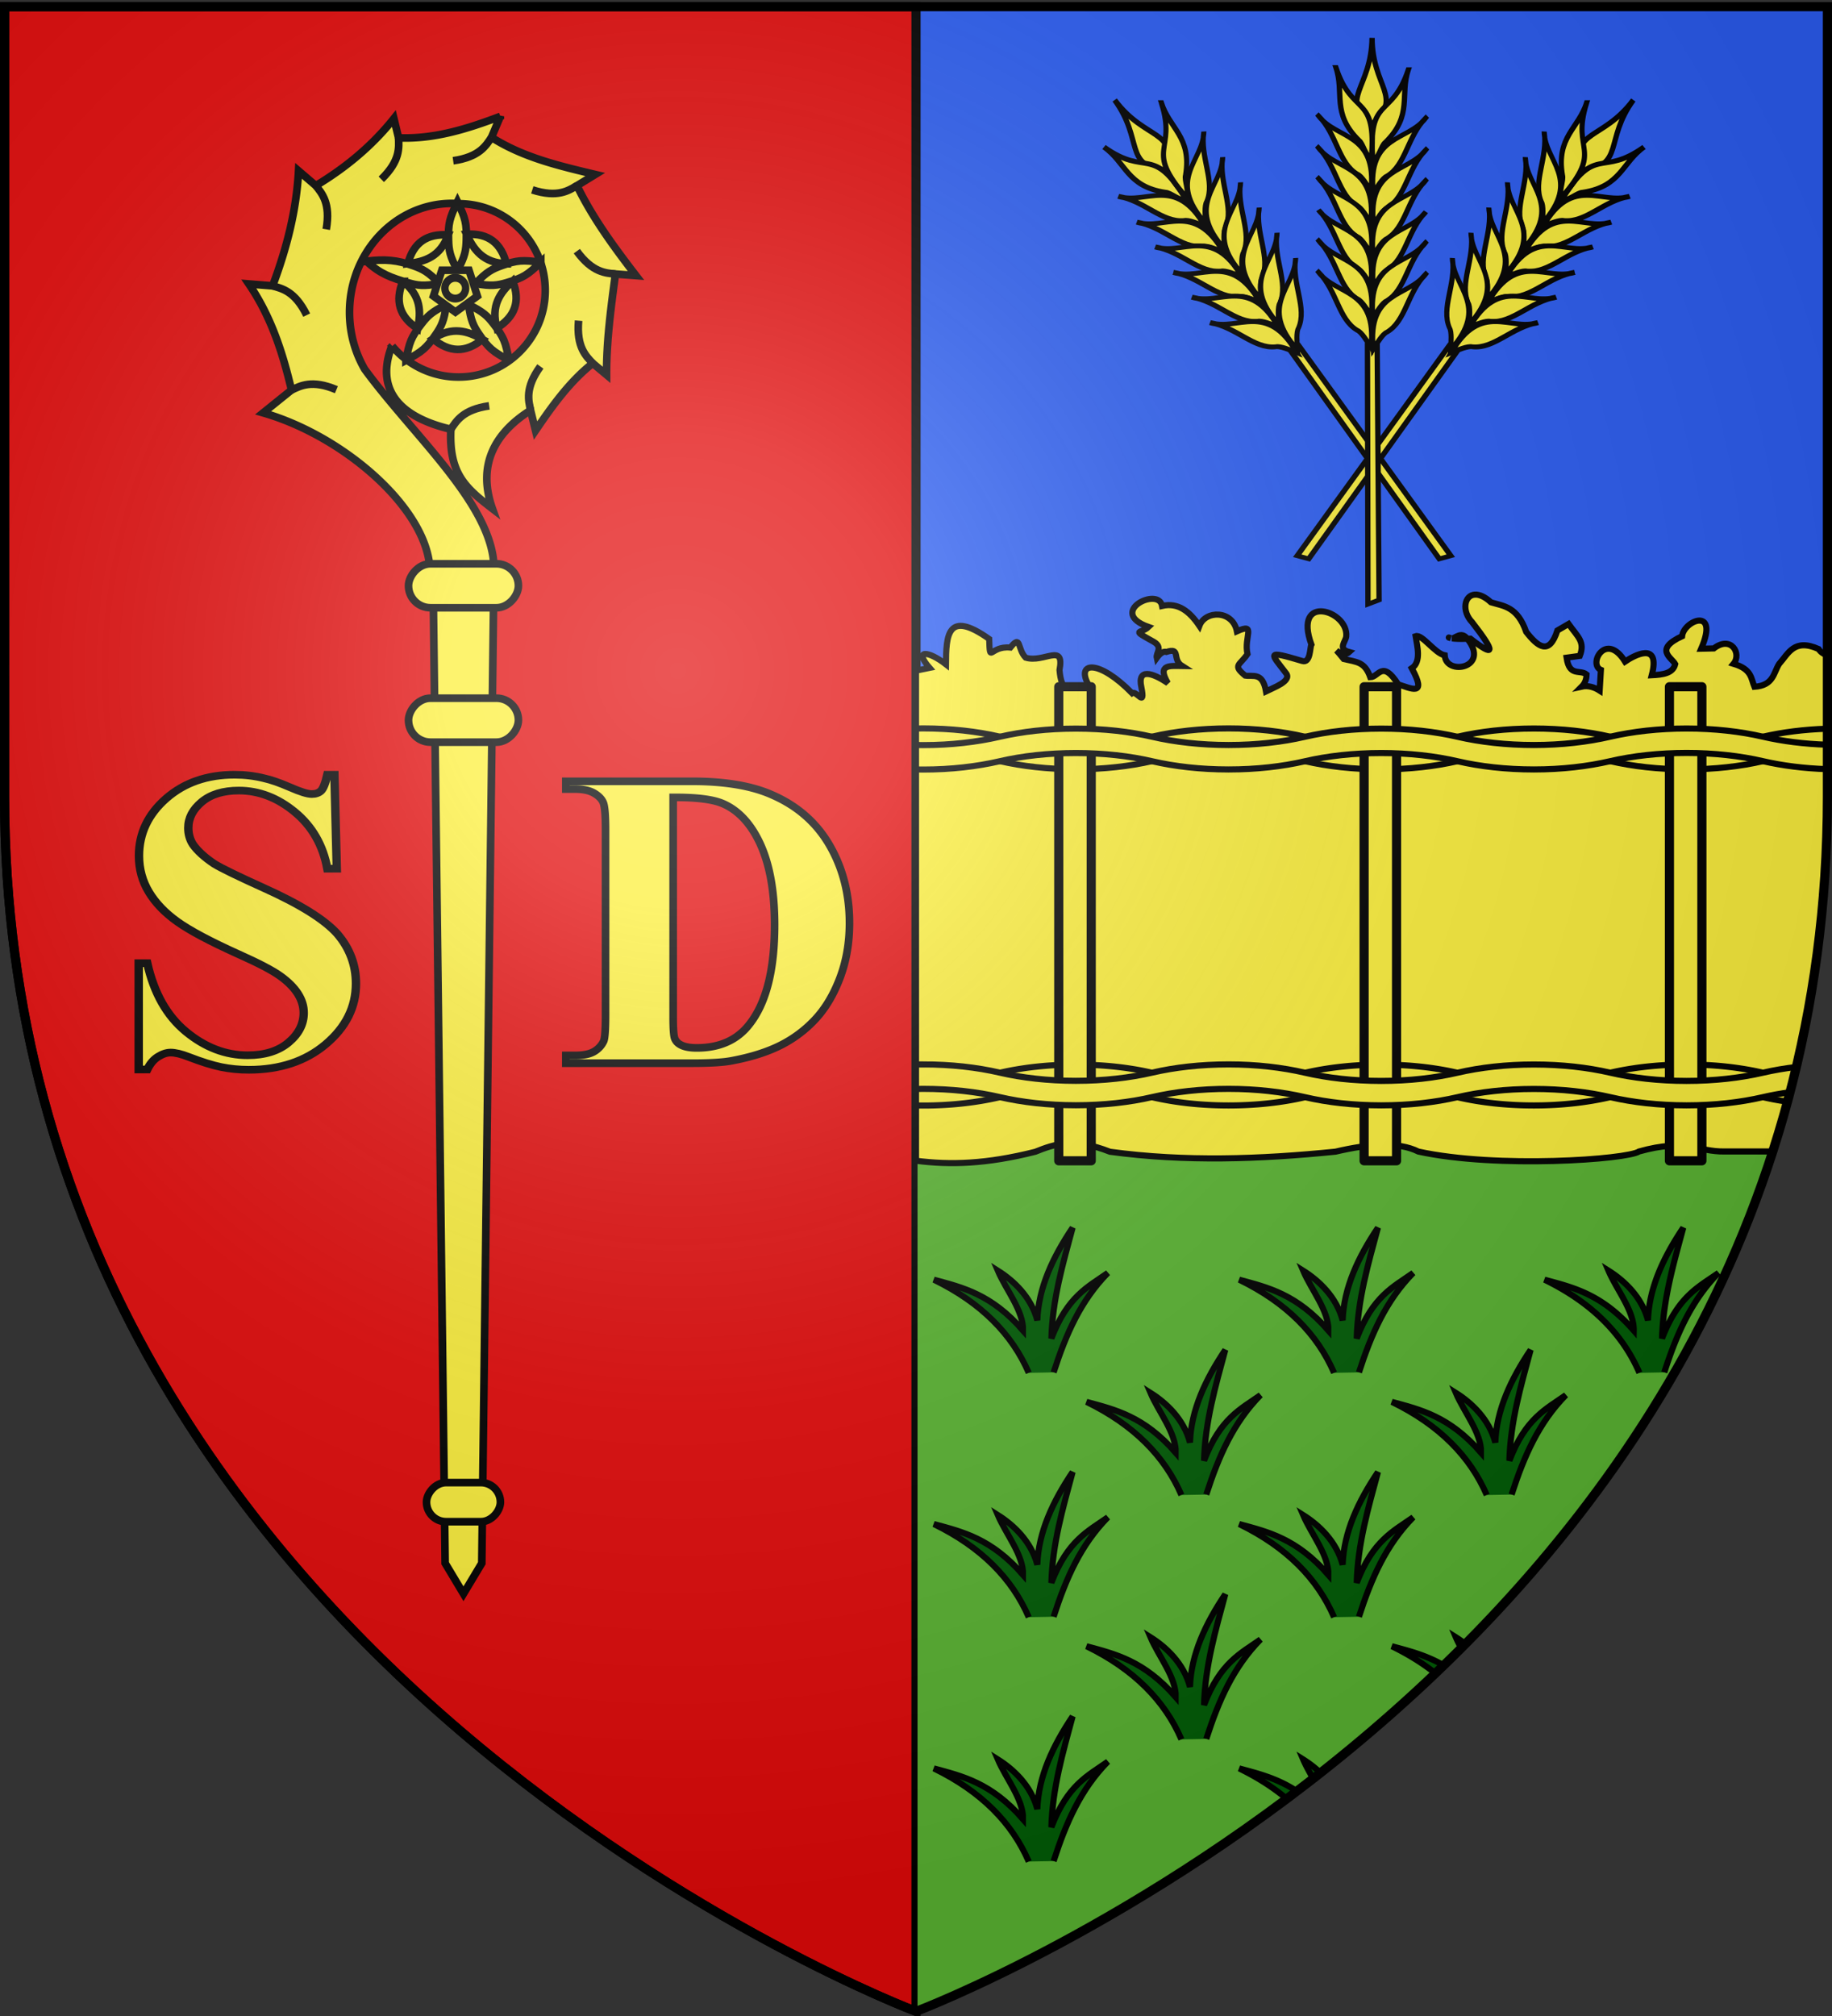 <svg xmlns="http://www.w3.org/2000/svg" xmlns:xlink="http://www.w3.org/1999/xlink" width="600" height="660" version="1.0"><rect width="100%" height="100%" fill="#333333" stroke="none"/><desc>Flag of Canton of Valais (Wallis)</desc><defs><g id="c"><path id="b" d="M0 0v1h.5z" transform="rotate(18 3.157 -.5)"/><use xlink:href="#b" width="810" height="540" transform="scale(-1 1)"/></g><g id="d"><use xlink:href="#c" width="810" height="540" transform="rotate(72)"/><use xlink:href="#c" width="810" height="540" transform="rotate(144)"/></g><g id="g"><path id="f" d="M0 0v1h.5z" transform="rotate(18 3.157 -.5)"/><use xlink:href="#f" width="810" height="540" transform="scale(-1 1)"/></g><g id="h"><use xlink:href="#g" width="810" height="540" transform="rotate(72)"/><use xlink:href="#g" width="810" height="540" transform="rotate(144)"/></g><g id="j"><path id="i" d="M0 0v1h.5z" transform="rotate(18 3.157 -.5)"/><use xlink:href="#i" width="810" height="540" transform="scale(-1 1)"/></g><g id="k"><use xlink:href="#j" width="810" height="540" transform="rotate(72)"/><use xlink:href="#j" width="810" height="540" transform="rotate(144)"/></g><g id="n"><path id="m" d="M0 0v1h.5z" transform="rotate(18 3.157 -.5)"/><use xlink:href="#m" width="810" height="540" transform="scale(-1 1)"/></g><g id="o"><use xlink:href="#n" width="810" height="540" transform="rotate(72)"/><use xlink:href="#n" width="810" height="540" transform="rotate(144)"/></g><g id="r"><path id="q" d="M0 0v1h.5z" transform="rotate(18 3.157 -.5)"/><use xlink:href="#q" width="810" height="540" transform="scale(-1 1)"/></g><g id="s"><use xlink:href="#r" width="810" height="540" transform="rotate(72)"/><use xlink:href="#r" width="810" height="540" transform="rotate(144)"/></g><g id="w"><path id="v" d="M0 0v1h.5z" transform="rotate(18 3.157 -.5)"/><use xlink:href="#v" width="810" height="540" transform="scale(-1 1)"/></g><g id="x"><use xlink:href="#w" width="810" height="540" transform="rotate(72)"/><use xlink:href="#w" width="810" height="540" transform="rotate(144)"/></g><g id="A"><path id="z" d="M0 0v1h.5z" transform="rotate(18 3.157 -.5)"/><use xlink:href="#z" width="810" height="540" transform="scale(-1 1)"/></g><g id="B"><use xlink:href="#A" width="810" height="540" transform="rotate(72)"/><use xlink:href="#A" width="810" height="540" transform="rotate(144)"/></g><g id="D"><path id="C" d="M0 0v1h.5z" transform="rotate(18 3.157 -.5)"/><use xlink:href="#C" width="810" height="540" transform="scale(-1 1)"/></g><g id="E"><use xlink:href="#D" width="810" height="540" transform="rotate(72)"/><use xlink:href="#D" width="810" height="540" transform="rotate(144)"/></g><g id="H"><path id="G" d="M0 0v1h.5z" transform="rotate(18 3.157 -.5)"/><use xlink:href="#G" width="810" height="540" transform="scale(-1 1)"/></g><g id="I"><use xlink:href="#H" width="810" height="540" transform="rotate(72)"/><use xlink:href="#H" width="810" height="540" transform="rotate(144)"/></g><g id="K"><path id="J" d="M0 0v1h.5z" transform="rotate(18 3.157 -.5)"/><use xlink:href="#J" width="810" height="540" transform="scale(-1 1)"/></g><g id="L"><use xlink:href="#K" width="810" height="540" transform="rotate(72)"/><use xlink:href="#K" width="810" height="540" transform="rotate(144)"/></g><g id="O"><path id="N" d="M0 0v1h.5z" transform="rotate(18 3.157 -.5)"/><use xlink:href="#N" width="810" height="540" transform="scale(-1 1)"/></g><g id="P"><use xlink:href="#O" width="810" height="540" transform="rotate(72)"/><use xlink:href="#O" width="810" height="540" transform="rotate(144)"/></g><g id="R"><path id="Q" d="M0 0v1h.5z" transform="rotate(18 3.157 -.5)"/><use xlink:href="#Q" width="810" height="540" transform="scale(-1 1)"/></g><g id="S"><use xlink:href="#R" width="810" height="540" transform="rotate(72)"/><use xlink:href="#R" width="810" height="540" transform="rotate(144)"/></g><g id="V"><path id="U" d="M0 0v1h.5z" transform="rotate(18 3.157 -.5)"/><use xlink:href="#U" width="810" height="540" transform="scale(-1 1)"/></g><g id="W"><use xlink:href="#V" width="810" height="540" transform="rotate(72)"/><use xlink:href="#V" width="810" height="540" transform="rotate(144)"/></g><g id="Z"><path id="Y" d="M0 0v1h.5z" transform="rotate(18 3.157 -.5)"/><use xlink:href="#Y" width="810" height="540" transform="scale(-1 1)"/></g><g id="aa"><use xlink:href="#Z" width="810" height="540" transform="rotate(72)"/><use xlink:href="#Z" width="810" height="540" transform="rotate(144)"/></g><g id="ac"><path id="ab" d="M0 0v1h.5z" transform="rotate(18 3.157 -.5)"/><use xlink:href="#ab" width="810" height="540" transform="scale(-1 1)"/></g><g id="ad"><use xlink:href="#ac" width="810" height="540" transform="rotate(72)"/><use xlink:href="#ac" width="810" height="540" transform="rotate(144)"/></g><path id="e" d="M2.922 27.673c0-5.952 2.317-9.844 5.579-11.013 1.448-.519 3.307-.273 5.018 1.447 2.119 2.129 2.736 7.993-3.483 9.121.658-.956.619-3.081-.714-3.787-.99-.524-2.113-.253-2.676.123-.824.552-1.729 2.106-1.679 4.108z"/><path id="l" d="M2.922 27.673c0-5.952 2.317-9.844 5.579-11.013 1.448-.519 3.307-.273 5.018 1.447 2.119 2.129 2.736 7.993-3.483 9.121.658-.956.619-3.081-.714-3.787-.99-.524-2.113-.253-2.676.123-.824.552-1.729 2.106-1.679 4.108z"/><path id="p" d="M2.922 27.673c0-5.952 2.317-9.844 5.579-11.013 1.448-.519 3.307-.273 5.018 1.447 2.119 2.129 2.736 7.993-3.483 9.121.658-.956.619-3.081-.714-3.787-.99-.524-2.113-.253-2.676.123-.824.552-1.729 2.106-1.679 4.108z"/><path id="u" d="M2.922 27.673c0-5.952 2.317-9.844 5.579-11.013 1.448-.519 3.307-.273 5.018 1.447 2.119 2.129 2.736 7.993-3.483 9.121.658-.956.619-3.081-.714-3.787-.99-.524-2.113-.253-2.676.123-.824.552-1.729 2.106-1.679 4.108z"/><path id="y" d="M2.922 27.673c0-5.952 2.317-9.844 5.579-11.013 1.448-.519 3.307-.273 5.018 1.447 2.119 2.129 2.736 7.993-3.483 9.121.658-.956.619-3.081-.714-3.787-.99-.524-2.113-.253-2.676.123-.824.552-1.729 2.106-1.679 4.108z"/><path id="F" d="M2.922 27.673c0-5.952 2.317-9.844 5.579-11.013 1.448-.519 3.307-.273 5.018 1.447 2.119 2.129 2.736 7.993-3.483 9.121.658-.956.619-3.081-.714-3.787-.99-.524-2.113-.253-2.676.123-.824.552-1.729 2.106-1.679 4.108z"/><path id="M" d="M2.922 27.673c0-5.952 2.317-9.844 5.579-11.013 1.448-.519 3.307-.273 5.018 1.447 2.119 2.129 2.736 7.993-3.483 9.121.658-.956.619-3.081-.714-3.787-.99-.524-2.113-.253-2.676.123-.824.552-1.729 2.106-1.679 4.108z"/><path id="T" d="M2.922 27.673c0-5.952 2.317-9.844 5.579-11.013 1.448-.519 3.307-.273 5.018 1.447 2.119 2.129 2.736 7.993-3.483 9.121.658-.956.619-3.081-.714-3.787-.99-.524-2.113-.253-2.676.123-.824.552-1.729 2.106-1.679 4.108z"/><path id="X" d="M2.922 27.673c0-5.952 2.317-9.844 5.579-11.013 1.448-.519 3.307-.273 5.018 1.447 2.119 2.129 2.736 7.993-3.483 9.121.658-.956.619-3.081-.714-3.787-.99-.524-2.113-.253-2.676.123-.824.552-1.729 2.106-1.679 4.108z"/><radialGradient xlink:href="#a" id="aj" cx="221.445" cy="226.331" r="300" fx="221.445" fy="226.331" gradientTransform="matrix(1.353 0 0 1.349 -77.63 -85.747)" gradientUnits="userSpaceOnUse"/><linearGradient id="a"><stop offset="0" style="stop-color:white;stop-opacity:.314"/><stop offset=".19" style="stop-color:white;stop-opacity:.251"/><stop offset=".6" style="stop-color:#6b6b6b;stop-opacity:.125"/><stop offset="1" style="stop-color:black;stop-opacity:.125"/></linearGradient></defs><g style="display:inline"><path d="M300 658.5s298.5-112.32 298.5-397.772V2.176H1.5v258.552C1.5 546.18 300 658.5 300 658.5" style="fill:#2b5df2;fill-opacity:1;fill-rule:evenodd;stroke:none"/><path d="M-95.745 281.381v-4.679h0z" style="opacity:.615;fill:#fcef3c;fill-opacity:.991;fill-rule:evenodd;stroke:#000;stroke-width:2.5;stroke-linecap:round;stroke-linejoin:round;stroke-miterlimit:4;stroke-opacity:1;stroke-dasharray:none;stroke-dashoffset:0" transform="translate(-1439.783 -305.87)"/><path d="M1.5 2.188v258.53C1.5 546.17 300 658.5 300 658.5V2.188z" style="fill:#e20909;fill-opacity:1;fill-rule:evenodd;stroke:#000;stroke-width:3;stroke-opacity:1"/><path d="M300 288v370.5S579.396 553.343 597.563 288z" style="fill:#5ab532;fill-opacity:1;fill-rule:nonzero;stroke:#000;stroke-opacity:1"/><path d="M483.094 194.656c-3.528.16-4.49 5.381-.938 9.063 7.998 10.256 7.287 11.51-.562 5.375-.387.02-.683.02-1.032.031 7.643 9.566-7.036 12.245-7.406 5.406-3.242-.625-7.376-7.001-9.531-6.25.47 3.06 2 8.373-1.25 10.5 5.221 9.532-.381 6.5-4.437 5.281-5.242-8.2-6.357-2.404-9.157-2.343-1.81-5.11-4.397-4.948-8.687-5.969-1.277-1.604-1.993-2.384-2.407-2.813.825.712 2.673 1.923 4.188.532-3.843-1.038-1.222-3.294-.969-5.094.82-8.52-17.525-14.258-11.406 2.656-.513.856-.245 6.184-2.969 5.375-12.326-3.661-10.314-2.57-5.312 4.031 1.945 2.569-4.237 4.723-6.594 5.907-1.12-6.422-4.227-4.736-6.812-5.157-4.23-3.465-1.844-3.264.75-7.062-1.265-5.55 3.06-10.4-3.47-7.438-1.366-7.052-10.396-6.928-12.28-1.78-3.171-4.699-6.93-7.757-12.22-6.532-1.097-6.449-18.14 2.006-4.437 6.875-2.473 2.383-6.137.537 1.719 4.875 3.143 1.87.597 3.617.969 5.281.96-1.335 2.096-2.313 3.156-1.969 4.905-1.583 1.699 2.434 5.188 4.625-3.856-.049-8.414-.718-4.688 5.594-5.121-3.492-10.083-4.974-8.687 1.344 1.39 6.955-1.557.916-3.032 1.937-10.747-10.98-18.192-10.316-14.531-3.187-6.257 4.738-8.69 2.182-9.25-4.375 1.732-9.165-5.02-2.218-11.094-4.063-2.816-2.886-1.401-7.804-5-3.312-6.883-.65-6.652 5.701-6.937-2.813-13.828-9.791-14.085-1.009-14.157 8.313-5.716-4.467-10.713-4.978-5.375 1.156l-4.437.906V380c11.228 1.458 23.126 1.095 39.094-2.937 6.165-2.485 12.532-4.69 24.437 0 24.627 3.348 49.249 2.45 73.875-.032 10.96-2.568 20.547-3.304 27.125-.03 25.835 5.644 68.482 2.573 72.282-.032 15.587-4.353 19.248.209 28.156 0h15.625c11.275-35.042 17.906-73.725 17.906-116.25v-46.25c-1.147-.258-2.137-.855-2.906-2-8.017-3.563-9.875 1.488-12.907 4.875-1.888 2.97-1.78 7.05-8.093 7.5-1.14-2.736-.812-5.745-6.844-7.531 2.754-3.294-.768-9.417-6.469-5.032l-4.125.094c6.015-13.981-5.737-9.2-6.25-4.094-9.333 4.314-3.374 7.019-2.25 9.125-.723 3.065-4.08 3.477-7.687 3.657 3.01-11.493-6.052-6.298-8.75-4.47-6.256-10.087-12.215.887-7.907 2.72l-.406 6.78c-1.72-1.111-3.83-1.773-5.875-1.312.899-.895 1.536-2.099 1.594-3.968-2.196-1.768-5.622.901-6.562-5.5l4.343-.594c1.777-4.614-.626-6.178-3.687-10.438l-3.657 2.125c-2.677 8.315-6.363 5.373-10.218.47-2.885-8.316-7.317-8.407-11.532-9.688-2.053-1.887-3.838-2.594-5.218-2.532zm-2.532 14.469c-.042-.053-.08-.103-.125-.156-1.912-2.312-3.753-.07-4.875.031.894.132 2.466.211 5 .125zm-6.093-.406c.025.027.319.12.656.187-.425-.148-.69-.225-.656-.187z" style="fill:#fcef3c;fill-opacity:1;fill-rule:evenodd;stroke:#000;stroke-width:2;stroke-opacity:1;display:inline"/></g><path d="M552.375 348.5c-9.113 0-17.64.981-25 2.688-7.362 1.707-15.883 2.718-25 2.718-9.113 0-17.64-.981-25-2.687-7.362-1.707-15.883-2.688-25-2.688-9.113 0-17.64.982-25 2.688-7.362 1.707-15.883 2.687-25 2.687-9.113 0-17.64-.981-25-2.687-7.362-1.708-15.883-2.688-25-2.688-9.113 0-17.64.982-25 2.688-7.362 1.707-15.883 2.719-25 2.719-.802 0-1.583-.017-2.375-.032v8c.792.015 1.573.031 2.375.031 9.117 0 17.638-1.011 25-2.718 7.36-1.706 15.887-2.688 25-2.688 9.117 0 17.638.98 25 2.688 7.36 1.706 15.887 2.687 25 2.687 9.117 0 17.638-.98 25-2.687 7.36-1.706 15.887-2.688 25-2.688 9.117 0 17.638.98 25 2.688 7.36 1.706 15.887 2.687 25 2.687 9.117 0 17.638-1.011 25-2.719 7.36-1.706 15.887-2.687 25-2.687 9.117 0 17.638.98 25 2.688 2.41.558 4.947 1.039 7.589 1.432l2.208-7.694a99 99 0 0 1-9.797-1.738c-7.362-1.708-15.883-2.688-25-2.688z" style="display:inline;fill:#fcef3c;fill-opacity:1;fill-rule:evenodd;stroke:#000;stroke-width:2;stroke-opacity:1"/><g style="font-size:144px;font-style:normal;font-variant:normal;font-weight:700;font-stretch:normal;text-align:start;line-height:100%;writing-mode:lr-tb;text-anchor:start;fill:#fcef3c;fill-opacity:1;stroke:#000;stroke-width:2;stroke-opacity:1;font-family:Kokila;-inkscape-font-specification:Kokila Bold"><path d="m99.748 263.288.563 24.61h-2.25q-1.548-9.212-7.735-14.837t-13.359-5.625q-5.555 0-8.79 2.953-3.233 2.955-3.233 6.82 0 2.461 1.125 4.36 1.617 2.531 5.062 5.063 2.601 1.756 11.813 6.328 12.936 6.398 17.507 12.023 4.43 5.696 4.43 13.008 0 9.21-7.207 15.89t-18.316 6.68q-3.446 0-6.575-.703-3.128-.704-7.77-2.672-2.6-1.125-4.288-1.125-1.407 0-2.989 1.09t-2.566 3.34h-2.039v-27.844h2.04q2.39 11.742 9.21 17.93t14.695 6.187q6.118 0 9.739-3.34 3.62-3.34 3.62-7.769 0-2.601-1.406-5.027t-4.218-4.641-9.985-5.73q-10.054-4.993-14.484-8.473t-6.785-7.77q-2.356-4.288-2.356-9.492 0-8.79 6.47-15.012 6.468-6.222 16.312-6.222 3.585 0 6.96.914 2.602.633 6.258 2.39t5.133 1.758q1.407 0 2.215-.843.808-.845 1.512-4.22z" style="fill:#fcef3c;stroke:#000;stroke-width:2;stroke-opacity:1" transform="matrix(1.375 0 0 1.25 -27.627 -75.481)"/></g><g style="font-size:144px;font-style:normal;font-variant:normal;font-weight:700;font-stretch:normal;text-align:start;line-height:100%;writing-mode:lr-tb;text-anchor:start;fill:#fcef3c;fill-opacity:1;stroke:#000;stroke-width:2;stroke-opacity:1;font-family:Kokila;-inkscape-font-specification:Kokila Bold"><path d="M185.017 341.764v-2.04h2.461q3.165 0 4.887-.984a6.17 6.17 0 0 0 2.567-2.742q.492-1.125.492-6.89v-48.516q0-5.625-.598-7.066-.597-1.441-2.426-2.497-1.828-1.054-4.922-1.054h-2.46v-2.04h33.046q13.218 0 21.235 3.657 9.844 4.36 14.941 13.289 5.098 8.93 5.098 20.18 0 7.804-2.496 14.379t-6.47 10.828a32.1 32.1 0 0 1-9.175 6.855q-5.203 2.602-12.726 4.008-3.305.633-10.407.633zm28.125-69.61v57.586q0 4.57.422 5.59.423 1.02 1.477 1.582 1.476.844 4.289.844 9.07 0 13.852-6.258 6.539-8.367 6.539-25.945 0-14.204-4.5-22.711-3.517-6.68-9.07-9.07-3.939-1.687-13.009-1.618z" style="fill:#fcef3c;stroke:#000;stroke-width:2;stroke-opacity:1" transform="translate(-45.958 -79.133)scale(1.25)"/></g><path id="ae" d="M336.926 449.437c-5.456-12.614-15.519-22.926-31.078-30.49 9.388 2.557 18.823 4.708 29.22 16.64.137-6.452-5.553-13.233-8.277-19.6 5.087 3.203 10.901 8.55 12.944 16.282.349-10.672 5.096-20.735 11.558-30.343-3.17 11.778-6.615 23.457-6.96 36.264 5.325-13.89 12.024-16.894 18.502-21.463-8.874 9.063-13.66 19.865-17.762 32.564" style="fill:#025e07;stroke:#000;stroke-width:2;stroke-opacity:1;display:inline"/><use xlink:href="#ae" width="600" height="660" style="display:inline;fill:#025e07" transform="translate(100)"/><use xlink:href="#ae" id="af" width="600" height="660" x="0" y="0" style="display:inline" transform="translate(50 40)"/><use xlink:href="#af" width="600" height="660" style="display:inline;fill:#025e07" transform="translate(100)"/><path id="ag" d="M336.926 529.437c-5.456-12.614-15.519-22.926-31.078-30.49 9.388 2.557 18.823 4.708 29.22 16.64.137-6.452-5.553-13.233-8.277-19.6 5.087 3.203 10.901 8.55 12.944 16.282.349-10.672 5.096-20.735 11.558-30.343-3.17 11.778-6.615 23.457-6.96 36.264 5.325-13.89 12.024-16.894 18.502-21.463-8.874 9.063-13.66 19.865-17.762 32.564" style="fill:#025e07;stroke:#000;stroke-width:2;stroke-opacity:1;display:inline"/><use xlink:href="#ae" width="600" height="660" style="display:inline;fill:#025e07" transform="translate(100 80)"/><use xlink:href="#af" width="600" height="660" style="display:inline" transform="translate(0 80)"/><use xlink:href="#ag" width="600" height="660" style="display:inline" transform="translate(0 80)"/><path d="M536.926 449.437c-5.456-12.614-15.519-22.926-31.078-30.49 9.388 2.557 18.823 4.708 29.22 16.64.137-6.452-5.553-13.233-8.277-19.6 5.087 3.203 10.901 8.55 12.944 16.282.349-10.672 5.096-20.735 11.558-30.343-3.17 11.778-6.616 23.457-6.96 36.264 5.325-13.89 12.024-16.894 18.502-21.463-8.874 9.063-13.66 19.865-17.762 32.564M470.276 547.938c-4.154-3.324-8.95-6.328-14.428-8.99 5.507 1.499 11.03 2.86 16.754 6.135l5.922-5.576c-.641-1.184-1.236-2.359-1.733-3.52a37 37 0 0 1 3.341 2.369M421.389 588.85c-4.404-3.69-9.567-6.999-15.54-9.902 6.173 1.68 12.367 3.187 18.842 7.414l5.563-3.764c-1.267-2.232-2.537-4.445-3.463-6.61 1.919 1.207 3.942 2.72 5.826 4.552" style="fill:#025e07;stroke:#000;stroke-width:2;stroke-opacity:1;display:inline"/><g style="display:inline" transform="translate(-4)"><path d="m167.878 38.091-2.906 6.875c10.321 6.586 22.218 9.363 33.969 12.156l-5.97 3.657c5.15 10.623 12.145 20.118 19.313 29.437l-6.718-.5c-1.471 10.976-2.948 21.828-2.907 33l-4.53-3.781c-7.615 6.045-13.322 14.037-18.735 22.011l-1.625-6.625c-12.448 7.85-17.33 18.582-12.488 32.208-8.906-6.856-14.293-11.547-13.622-26-14-3.264-25.437-11.036-19.406-27.063l.188-.156a28.31 28.31 0 0 0 21.75 10.125c15.67 0 28.375-12.704 28.375-28.375s-12.704-28.375-28.375-28.375a32 32 0 0 0-2.125-.094c-18.536 0-33.594 15.978-33.594 35.656 0 6.831 1.824 13.2 4.969 18.625 16.106 21.967 41.939 44.346 42.343 64.907h-21.03c-1.307-19.574-28.13-43-54.563-50.625l9.28-7.47c-2.953-12.483-6.738-24.097-13.968-34.718l7.781.625c4.599-12.258 7.785-24.587 8.5-37.656l5.657 4.844c9.847-5.919 18.403-13.015 25.562-21.97l1.531 6.313c11.614.517 22.636-2.962 33.344-7.03z" style="fill:#fcef3c;fill-opacity:1;stroke:#000;stroke-width:2.5;stroke-miterlimit:4;stroke-opacity:1;stroke-dasharray:none"/><g style="fill:#fcef3c;stroke-width:2.403;stroke-miterlimit:4;stroke-dasharray:none"><path d="m864.798-93.797 33.147 24.083-12.661 38.967h-40.972l-12.661-38.967z" style="fill:#fcef3c;fill-opacity:1;stroke:none" transform="matrix(-.605 0 0 .605 676.39 130.442)"/><g style="fill:#fcef3c;stroke-width:2.403;stroke-miterlimit:4;stroke-dasharray:none"><path d="M1064.625 63c-2.519 5.27-2.916 6.78-2.781 12.094.079 3.107.364 5.081 2.781 9.531 2.417-4.45 2.734-6.424 2.813-9.531.135-5.315-.294-6.824-2.813-12.094zM1067.533 73.465c2.494 6.83 7.36 8.446 12.692 9.035-1.726-6.696-6.091-9.51-12.692-9.035zM1093.254 81.747c-5.79-.766-9.724-.349-14.736 1.422-2.931 1.036-4.72 1.917-8.206 5.59 4.979.924 6.954.615 9.934-.27 5.096-1.514 8.775-2.718 13.008-6.742zM1081.825 88.076c-5.726 4.484-5.76 9.61-4.671 14.863 5.834-3.71 7.162-8.731 4.67-14.863zM1080.852 112.936c-1.06-5.743-1.625-7.198-4.858-11.419-1.89-2.467-3.282-3.896-7.853-6.076.66 5.02 1.564 6.804 3.327 9.364 3.015 4.38 4.249 5.348 9.384 8.131zM1072.349 106.18c-6.034-4.061-10.92-2.508-15.58.15 5.333 4.402 10.518 4.113 15.58-.15zM1048.405 112.936c5.135-2.783 6.344-3.77 9.358-8.149 1.763-2.56 2.692-4.326 3.353-9.346-4.57 2.18-5.987 3.59-7.878 6.058-3.233 4.22-3.773 5.694-4.833 11.437zM1052.204 102.761c1.997-6.993-.99-11.16-4.958-14.77-2.54 6.431-.662 11.274 4.958 14.77zM1038.378 82.077c4.234 4.024 5.546 4.869 10.642 6.382 2.98.885 4.946 1.224 9.925.3-3.485-3.673-5.265-4.584-8.196-5.62-5.013-1.77-6.58-1.829-12.371-1.062zM1049.23 82.546c7.267-.262 10.307-4.39 12.514-9.28-6.9-.427-10.926 2.855-12.515 9.28z" style="fill:#fcef3c;fill-opacity:1;stroke:#000;stroke-width:2.403;stroke-miterlimit:4;stroke-opacity:1;stroke-dasharray:none" transform="matrix(-1.04 0 0 1.04 1261.038 .511)"/></g><path d="m864.798-93.797 33.147 24.083-12.661 38.967h-40.972l-12.661-38.967z" style="fill:#fcef3c;fill-opacity:1;stroke:#000;stroke-width:11.529;stroke-miterlimit:4;stroke-opacity:1;stroke-dasharray:none" transform="scale(-.217 .217)rotate(-36 841.076 2605.39)"/><path d="M1080.477 45.605a3.423 3.194 0 1 1-6.846 0 3.423 3.194 0 1 1 6.846 0z" style="fill:#fcef3c;fill-opacity:1;stroke:#000;stroke-width:2.437;stroke-miterlimit:4;stroke-opacity:1;stroke-dasharray:none" transform="matrix(-.991 0 0 1.062 1220.47 45.915)"/></g><path d="M134.534 45.122c.1 3.187.636 7.478-5.652 13.576M93.284 93.591c3.062.89 7.308 1.707 11.165 9.57M107.44 60.779c1.955 2.519 4.91 5.676 3.407 14.305M164.972 44.966c-1.792 2.637-3.882 6.423-12.552 7.66M192.972 60.779c-2.767 1.584-6.304 4.071-14.64 1.383M205.566 89.716c-3.17-.344-7.494-.412-12.657-7.486M198.128 118.935c-2.166-2.34-5.385-5.227-4.64-13.954M177.77 134.321c-.653-3.12-1.925-7.254 3.208-14.35M99.472 127.685c2.894-1.337 6.635-3.507 14.705-.102M151.66 140.529c1.792-2.637 3.88-6.423 12.551-7.66M165.79 185.77h-20l4 326 6 10 6-10z" style="fill:#fcef3c;fill-opacity:1;stroke:#000;stroke-width:2.5;stroke-miterlimit:4;stroke-opacity:1;stroke-dasharray:none"/><rect width="36" height="14.4" x="-173.791" y="184.571" ry="7.2" style="fill:#fcef3c;fill-opacity:1;stroke:#000;stroke-width:2.5;stroke-miterlimit:4;stroke-opacity:1;stroke-dasharray:none" transform="scale(-1 1)"/><rect width="36" height="14.4" x="-173.791" y="228.571" ry="7.2" style="fill:#fcef3c;fill-opacity:1;stroke:#000;stroke-width:2.5;stroke-miterlimit:4;stroke-opacity:1;stroke-dasharray:none" transform="scale(-1 1)"/><rect width="24.2" height="12.8" x="-167.891" y="485.371" ry="6.4" style="fill:#fcef3c;fill-opacity:1;stroke:#000;stroke-width:2.5;stroke-miterlimit:4;stroke-opacity:1;stroke-dasharray:none" transform="scale(-1 1)"/></g><use xlink:href="#ah" width="600" height="660" transform="matrix(-1 0 0 1 900.003 0)"/><use xlink:href="#ai" id="ah" width="600" height="660" x="0" y="0" transform="rotate(36 460.839 154.223)"/><g id="ai" style="fill:#fcef3c;fill-opacity:1;stroke:#000;stroke-width:3.094;stroke-miterlimit:4;stroke-opacity:1;stroke-dasharray:none;display:inline"><g style="stroke:#000;stroke-width:2.704;stroke-miterlimit:4;stroke-opacity:1;stroke-dasharray:none"><path d="m1014.61 392.264 99.992-109.67 3.733 3.225-101.182 112.05z" style="fill:#fcef3c;fill-opacity:1;fill-rule:evenodd;stroke:#000;stroke-width:2.704;stroke-linecap:butt;stroke-linejoin:miter;stroke-miterlimit:4;stroke-opacity:1;stroke-dasharray:none" transform="matrix(-.48 -.376 -.432 .417 1108.134 414.334)"/><g style="fill:#fcef3c;fill-opacity:1;stroke:#000;stroke-width:2.704;stroke-miterlimit:4;stroke-opacity:1;stroke-dasharray:none"><path d="M1236.49 151.036c-19.492 22.086-11.329 38.487-33.552 37.355-1.55-22.515 14.378-16.025 33.552-37.355z" style="fill:#fcef3c;fill-opacity:1;fill-rule:evenodd;stroke:#000;stroke-width:2.704;stroke-linecap:butt;stroke-linejoin:miter;stroke-miterlimit:4;stroke-opacity:1;stroke-dasharray:none;display:inline" transform="matrix(-.48 -.376 -.432 .417 1108.134 414.334)"/><g style="fill:#fcef3c;fill-opacity:1;stroke:#000;stroke-width:2.704;stroke-miterlimit:4;stroke-opacity:1;stroke-dasharray:none"><path d="M1210.439 152.46c-13.245 27.249 5.454 25.133-22.223 51.588-1.133-3.377 2.916-9.587 2.551-12.342.138-21.16 13.048-25.216 19.672-39.246zM1185.042 167.54c-2.531 16.137 15.772 27.116-9.524 50.397.91-4.095 2.412-9.997 1.461-12.117-2.788-11.344 7.74-23.86 8.063-38.28z" style="fill:#fcef3c;fill-opacity:1;fill-rule:evenodd;stroke:#000;stroke-width:2.704;stroke-linecap:butt;stroke-linejoin:miter;stroke-miterlimit:4;stroke-opacity:1;stroke-dasharray:none;display:inline" transform="matrix(-.48 -.376 -.432 .417 1108.134 414.334)"/><path d="M1172.578 181.23c-2.53 16.138 15.772 27.117-9.524 50.397.91-4.095 2.412-9.997 1.461-12.117-2.788-11.344 7.74-23.86 8.063-38.28z" style="fill:#fcef3c;fill-opacity:1;fill-rule:evenodd;stroke:#000;stroke-width:2.704;stroke-linecap:butt;stroke-linejoin:miter;stroke-miterlimit:4;stroke-opacity:1;stroke-dasharray:none;display:inline" transform="matrix(-.48 -.376 -.432 .417 1108.134 414.334)"/><path d="M1160.673 194.722c-2.53 16.138 15.772 27.117-9.524 50.397.91-4.095 2.412-9.997 1.461-12.117-2.788-11.344 7.74-23.86 8.063-38.28z" style="fill:#fcef3c;fill-opacity:1;fill-rule:evenodd;stroke:#000;stroke-width:2.704;stroke-linecap:butt;stroke-linejoin:miter;stroke-miterlimit:4;stroke-opacity:1;stroke-dasharray:none;display:inline" transform="matrix(-.48 -.376 -.432 .417 1108.134 414.334)"/><path d="M1148.372 208.214c-2.531 16.138 15.772 27.117-9.524 50.397.91-4.095 2.412-9.997 1.46-12.117-2.787-11.344 7.74-23.86 8.064-38.28z" style="fill:#fcef3c;fill-opacity:1;fill-rule:evenodd;stroke:#000;stroke-width:2.704;stroke-linecap:butt;stroke-linejoin:miter;stroke-miterlimit:4;stroke-opacity:1;stroke-dasharray:none;display:inline" transform="matrix(-.48 -.376 -.432 .417 1108.134 414.334)"/><path d="M1136.467 221.706c-2.531 16.138 15.772 27.117-9.524 50.397.91-4.095 2.412-9.997 1.461-12.117-2.788-11.344 7.74-23.86 8.063-38.28z" style="fill:#fcef3c;fill-opacity:1;fill-rule:evenodd;stroke:#000;stroke-width:2.704;stroke-linecap:butt;stroke-linejoin:miter;stroke-miterlimit:4;stroke-opacity:1;stroke-dasharray:none;display:inline" transform="matrix(-.48 -.376 -.432 .417 1108.134 414.334)"/><path d="M1124.165 235.198c-2.53 16.138 15.773 27.117-9.524 50.397.91-4.095 2.412-9.996 1.461-12.117-2.788-11.344 7.74-23.86 8.063-38.28z" style="fill:#fcef3c;fill-opacity:1;fill-rule:evenodd;stroke:#000;stroke-width:2.704;stroke-linecap:butt;stroke-linejoin:miter;stroke-miterlimit:4;stroke-opacity:1;stroke-dasharray:none;display:inline" transform="matrix(-.48 -.376 -.432 .417 1108.134 414.334)"/></g><g style="fill:#fcef3c;fill-opacity:1;stroke:#000;stroke-width:2.704;stroke-miterlimit:4;stroke-opacity:1;stroke-dasharray:none;display:inline"><path d="M1210.439 152.46c-13.245 27.249 5.454 25.133-22.223 51.588-1.133-3.377 2.916-9.587 2.551-12.342.138-21.16 13.048-25.216 19.672-39.246zM1185.042 167.54c-2.531 16.137 15.772 27.116-9.524 50.397.91-4.095 2.412-9.997 1.461-12.117-2.788-11.344 7.74-23.86 8.063-38.28z" style="fill:#fcef3c;fill-opacity:1;fill-rule:evenodd;stroke:#000;stroke-width:2.704;stroke-linecap:butt;stroke-linejoin:miter;stroke-miterlimit:4;stroke-opacity:1;stroke-dasharray:none;display:inline" transform="matrix(.48 -.376 .432 .418 -209.352 413.482)"/><path d="M1172.578 181.23c-2.53 16.138 15.772 27.117-9.524 50.397.91-4.095 2.412-9.997 1.461-12.117-2.788-11.344 7.74-23.86 8.063-38.28z" style="fill:#fcef3c;fill-opacity:1;fill-rule:evenodd;stroke:#000;stroke-width:2.704;stroke-linecap:butt;stroke-linejoin:miter;stroke-miterlimit:4;stroke-opacity:1;stroke-dasharray:none;display:inline" transform="matrix(.48 -.376 .432 .418 -209.352 413.482)"/><path d="M1160.673 194.722c-2.53 16.138 15.772 27.117-9.524 50.397.91-4.095 2.412-9.997 1.461-12.117-2.788-11.344 7.74-23.86 8.063-38.28z" style="fill:#fcef3c;fill-opacity:1;fill-rule:evenodd;stroke:#000;stroke-width:2.704;stroke-linecap:butt;stroke-linejoin:miter;stroke-miterlimit:4;stroke-opacity:1;stroke-dasharray:none;display:inline" transform="matrix(.48 -.376 .432 .418 -209.352 413.482)"/><path d="M1148.372 208.214c-2.531 16.138 15.772 27.117-9.524 50.397.91-4.095 2.412-9.997 1.46-12.117-2.787-11.344 7.74-23.86 8.064-38.28z" style="fill:#fcef3c;fill-opacity:1;fill-rule:evenodd;stroke:#000;stroke-width:2.704;stroke-linecap:butt;stroke-linejoin:miter;stroke-miterlimit:4;stroke-opacity:1;stroke-dasharray:none;display:inline" transform="matrix(.48 -.376 .432 .418 -209.352 413.482)"/><path d="M1136.467 221.706c-2.531 16.138 15.772 27.117-9.524 50.397.91-4.095 2.412-9.997 1.461-12.117-2.788-11.344 7.74-23.86 8.063-38.28z" style="fill:#fcef3c;fill-opacity:1;fill-rule:evenodd;stroke:#000;stroke-width:2.704;stroke-linecap:butt;stroke-linejoin:miter;stroke-miterlimit:4;stroke-opacity:1;stroke-dasharray:none;display:inline" transform="matrix(.48 -.376 .432 .418 -209.352 413.482)"/><path d="M1124.165 235.198c-2.53 16.138 15.773 27.117-9.524 50.397.91-4.095 2.412-9.996 1.461-12.117-2.788-11.344 7.74-23.86 8.063-38.28z" style="fill:#fcef3c;fill-opacity:1;fill-rule:evenodd;stroke:#000;stroke-width:2.704;stroke-linecap:butt;stroke-linejoin:miter;stroke-miterlimit:4;stroke-opacity:1;stroke-dasharray:none;display:inline" transform="matrix(.48 -.376 .432 .418 -209.352 413.482)"/></g></g></g></g><path d="M302.375 238.469c-.802 0-1.583.016-2.375.031v8c.792-.015 1.573-.031 2.375-.031 9.117 0 17.638.98 25 2.687 7.36 1.706 15.887 2.688 25 2.688 9.117 0 17.638-.98 25-2.688 7.36-1.706 15.887-2.687 25-2.687 9.117 0 17.638 1.011 25 2.719 7.36 1.706 15.887 2.687 25 2.687 9.117 0 17.638-.98 25-2.687 7.36-1.707 15.887-2.688 25-2.688 9.117 0 17.638.98 25 2.688 7.36 1.706 15.887 2.687 25 2.687 9.117 0 17.638-.98 25-2.687 6.303-1.461 13.476-2.389 21.125-2.625v-8c-7.65.236-14.822 1.164-21.125 2.625-7.362 1.707-15.883 2.687-25 2.687-9.113 0-17.64-.981-25-2.687-7.362-1.708-15.883-2.688-25-2.688-9.113 0-17.64.981-25 2.688-7.362 1.707-15.883 2.687-25 2.687-9.113 0-17.64-.981-25-2.687-7.362-1.708-15.883-2.72-25-2.72-9.113 0-17.64.982-25 2.688-7.362 1.708-15.883 2.688-25 2.688-9.113 0-17.64-.982-25-2.688-7.362-1.707-15.883-2.687-25-2.687z" style="display:inline;fill:#fcef3c;fill-opacity:1;fill-rule:evenodd;stroke:#000;stroke-width:2;stroke-opacity:1"/><path d="M346.756 224.824h10.63v155.199h-10.63zM446.756 224.824h10.63v155.199h-10.63zM546.756 224.824h10.63v155.199h-10.63z" style="fill:#fcef3c;fill-opacity:1;fill-rule:nonzero;stroke:#000;stroke-width:3;stroke-linecap:butt;stroke-linejoin:round;stroke-miterlimit:4;stroke-opacity:1;stroke-dasharray:none"/><path d="M552.375 238.5c-9.113 0-17.64.981-25 2.688-7.362 1.707-15.883 2.718-25 2.718-9.113 0-17.64-.981-25-2.687-7.362-1.707-15.883-2.688-25-2.688-9.113 0-17.64.982-25 2.688-7.362 1.707-15.883 2.687-25 2.687-9.113 0-17.64-.981-25-2.687-7.362-1.708-15.883-2.688-25-2.688-9.113 0-17.64.982-25 2.688-7.362 1.707-15.883 2.719-25 2.719-.802 0-1.583-.017-2.375-.032v8c.792.015 1.573.031 2.375.031 9.117 0 17.638-1.011 25-2.718 7.36-1.706 15.887-2.688 25-2.688 9.117 0 17.638.98 25 2.688 7.36 1.706 15.887 2.687 25 2.687 9.117 0 17.638-.98 25-2.687 7.36-1.706 15.887-2.688 25-2.688 9.117 0 17.638.98 25 2.688 7.36 1.706 15.887 2.687 25 2.687 9.117 0 17.638-1.011 25-2.719 7.36-1.706 15.887-2.687 25-2.687 9.117 0 17.638.98 25 2.688 6.303 1.46 13.476 2.388 21.125 2.625v-8c-7.649-.237-14.822-1.165-21.125-2.625-7.362-1.708-15.883-2.688-25-2.688zM302.375 348.469c-.802 0-1.583.016-2.375.031v8c.792-.015 1.573-.031 2.375-.031 9.117 0 17.638.98 25 2.687 7.36 1.706 15.887 2.688 25 2.688 9.117 0 17.638-.98 25-2.688 7.36-1.706 15.887-2.687 25-2.687 9.117 0 17.638 1.011 25 2.719 7.36 1.706 15.887 2.687 25 2.687 9.117 0 17.638-.98 25-2.687 7.36-1.707 15.887-2.688 25-2.688 9.117 0 17.638.98 25 2.688 7.36 1.706 15.887 2.687 25 2.687 9.117 0 17.638-.98 25-2.687 2.87-.666 5.92-1.22 9.112-1.65l2.074-8.258c-3.95.455-7.701 1.1-11.186 1.908-7.362 1.707-15.883 2.687-25 2.687-9.113 0-17.64-.981-25-2.687-7.362-1.708-15.883-2.688-25-2.688-9.113 0-17.64.981-25 2.688-7.362 1.707-15.883 2.687-25 2.687-9.113 0-17.64-.981-25-2.687-7.362-1.708-15.883-2.72-25-2.72-9.113 0-17.64.982-25 2.688-7.362 1.708-15.883 2.688-25 2.688-9.113 0-17.64-.982-25-2.688-7.362-1.707-15.883-2.687-25-2.687z" style="display:inline;fill:#fcef3c;fill-opacity:1;fill-rule:evenodd;stroke:#000;stroke-width:2;stroke-opacity:1"/><path d="M300 658.5s298.5-112.32 298.5-397.772V2.176H1.5v258.552C1.5 546.18 300 658.5 300 658.5" style="fill:url(#aj);fill-opacity:1;fill-rule:evenodd;stroke:none"/><path d="M300 658.5S1.5 546.18 1.5 260.728V2.176h597v258.552C598.5 546.18 300 658.5 300 658.5z" style="opacity:1;fill:none;fill-opacity:1;fill-rule:evenodd;stroke:#000;stroke-width:3;stroke-linecap:butt;stroke-linejoin:miter;stroke-miterlimit:4;stroke-dasharray:none;stroke-opacity:1"/></svg>